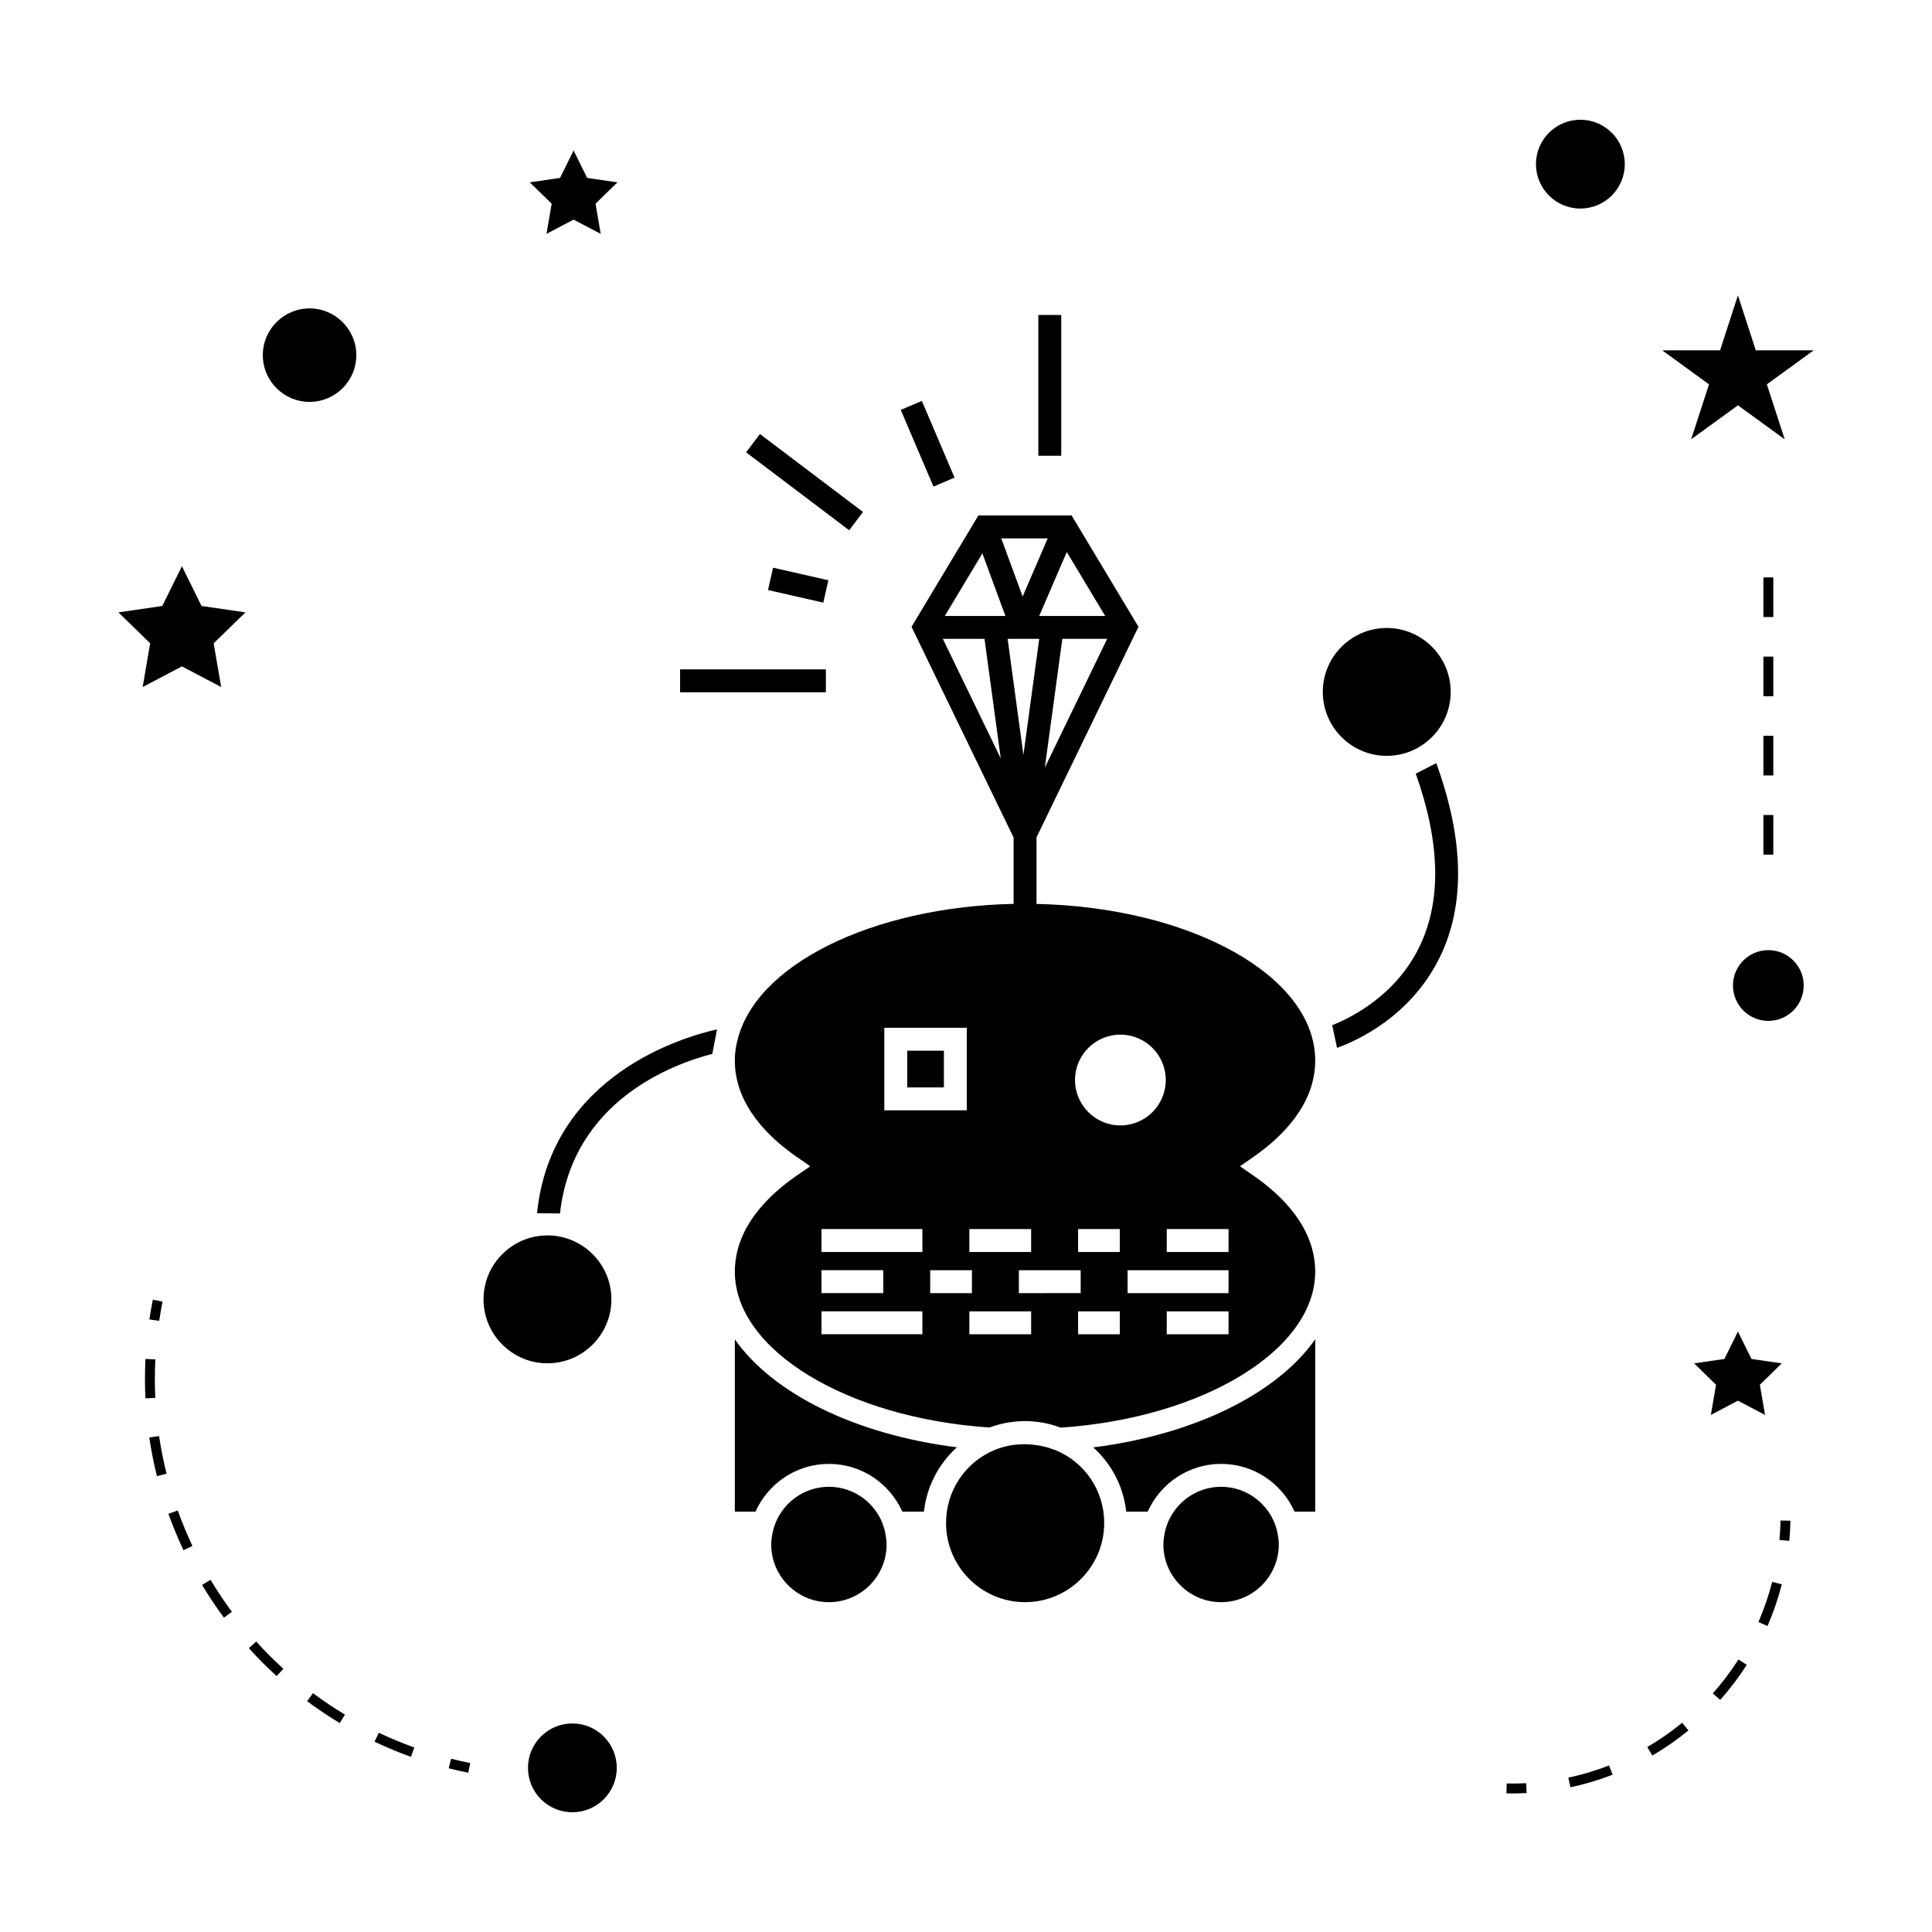<?xml version="1.0" encoding="UTF-8"?>
<!-- Uploaded to: SVG Repo, www.svgrepo.com, Generator: SVG Repo Mixer Tools -->
<svg fill="#000000" width="800px" height="800px" version="1.1" viewBox="144 144 512 512" xmlns="http://www.w3.org/2000/svg">
 <g>
  <path d="m307.45 612.5c0 6.5-5.269 11.766-11.766 11.766-6.5 0-11.766-5.266-11.766-11.766 0-6.496 5.266-11.766 11.766-11.766 6.496 0 11.766 5.269 11.766 11.766"/>
  <path d="m192.21 294.06-5.199 10.531-11.629 1.691 8.41 8.199-1.98 11.586 10.398-5.469 10.402 5.469-1.988-11.586 8.418-8.199-11.629-1.691z"/>
  <path d="m299.6 191.15-3.59-7.277-3.59 7.277-8.027 1.172 5.809 5.656-1.371 7.992 7.18-3.766 7.18 3.766-1.367-7.992 5.809-5.656z"/>
  <path d="m604.57 515.19 7.184 3.781-1.375-8 5.809-5.668-8.023-1.164-3.594-7.269-3.59 7.269-8.023 1.164 5.809 5.668-1.375 8z"/>
  <path d="m604.57 222.27-4.734 14.574h-15.32l12.391 9.012-4.731 14.562 12.395-9 12.395 9-4.734-14.562 12.398-9.012h-15.324z"/>
  <path d="m574.58 187.5c0 6.5-5.266 11.766-11.766 11.766-6.496 0-11.766-5.266-11.766-11.766 0-6.496 5.269-11.766 11.766-11.766 6.5 0 11.766 5.269 11.766 11.766"/>
  <path d="m622 405.17c0 5.176-4.195 9.375-9.371 9.375-5.176 0-9.375-4.199-9.375-9.375s4.199-9.371 9.375-9.371c5.176 0 9.371 4.195 9.371 9.371"/>
  <path d="m226.04 225.73c-6.832 0-12.391 5.562-12.391 12.387 0 6.84 5.559 12.391 12.391 12.391 6.832 0 12.391-5.559 12.391-12.391-0.008-6.824-5.566-12.387-12.391-12.387z"/>
  <path d="m262.91 612.62c1.711 0.43 3.438 0.82 5.184 1.172l0.52-2.57c-1.707-0.336-3.391-0.719-5.059-1.141z"/>
  <path d="m183.56 524.95c0.508 3.426 1.195 6.875 2.035 10.234l2.547-0.641c-0.824-3.281-1.496-6.641-1.988-9.977z"/>
  <path d="m243.26 605.57c3.133 1.484 6.383 2.84 9.645 4.008l0.887-2.473c-3.184-1.145-6.352-2.461-9.41-3.906z"/>
  <path d="m185.04 509.43c0-1.715 0.043-3.438 0.125-5.164l-2.617-0.133c-0.09 1.773-0.133 3.543-0.133 5.301 0 1.723 0.043 3.434 0.125 5.144l2.617-0.133c-0.078-1.668-0.117-3.336-0.117-5.016z"/>
  <path d="m209.95 580.78c2.312 2.57 4.797 5.062 7.367 7.398l1.77-1.938c-2.508-2.289-4.93-4.707-7.191-7.215z"/>
  <path d="m188.63 545.17c1.164 3.25 2.508 6.5 4 9.648l2.371-1.129c-1.453-3.066-2.766-6.234-3.898-9.398z"/>
  <path d="m197.55 564.02c1.777 2.969 3.731 5.894 5.793 8.68l2.109-1.559c-2.012-2.723-3.914-5.574-5.652-8.477z"/>
  <path d="m225.38 594.82c2.793 2.078 5.711 4.039 8.676 5.82l1.355-2.258c-2.891-1.73-5.734-3.641-8.461-5.668z"/>
  <path d="m187.07 488.95-2.57-0.516c-0.348 1.742-0.656 3.484-0.914 5.231l2.594 0.383c0.258-1.691 0.555-3.394 0.891-5.098z"/>
  <path d="m615.57 552.1 2.613 0.242c0.164-1.762 0.262-3.543 0.301-5.336l-2.625-0.051c-0.039 1.727-0.137 3.441-0.289 5.144z"/>
  <path d="m597.91 592.76 1.961 1.742c2.586-2.914 4.953-6.039 7.043-9.301l-2.211-1.418c-2.008 3.144-4.293 6.168-6.793 8.977z"/>
  <path d="m580.55 606.98 1.324 2.266c3.352-1.957 6.574-4.203 9.582-6.664l-1.664-2.031c-2.902 2.383-6.008 4.547-9.242 6.43z"/>
  <path d="m610 573.86 2.41 1.043c1.547-3.562 2.824-7.277 3.785-11.043l-2.547-0.645c-0.93 3.629-2.156 7.207-3.648 10.645z"/>
  <path d="m559.63 615.09 0.547 2.566c3.793-0.809 7.551-1.93 11.184-3.344l-0.949-2.441c-3.492 1.359-7.125 2.441-10.781 3.219z"/>
  <path d="m543.28 616.64-0.051 2.625c0.504 0.012 1.008 0.016 1.512 0.016 1.285 0 2.562-0.031 3.832-0.105l-0.133-2.613c-1.715 0.09-3.426 0.125-5.16 0.078z"/>
  <path d="m611.32 339h2.625v10.496h-2.625z"/>
  <path d="m611.32 297.02h2.625v10.496h-2.625z"/>
  <path d="m611.32 359.99h2.625v10.496h-2.625z"/>
  <path d="m611.32 318.01h2.625v10.496h-2.625z"/>
  <path d="m376.21 544.6c-2.762-3.969-7.344-6.582-12.531-6.582-5.191 0-9.773 2.613-12.539 6.582-1.242 1.785-2.098 3.84-2.488 6.07-0.152 0.859-0.27 1.73-0.27 2.633 0 8.43 6.859 15.289 15.293 15.289 8.43 0 15.281-6.859 15.281-15.289 0-0.902-0.109-1.773-0.27-2.633-0.383-2.231-1.234-4.285-2.477-6.07z"/>
  <path d="m423.55 528.23s-0.004-0.004-0.012-0.004h-0.004-0.004c-0.172-0.074-0.355-0.102-0.535-0.164-1.027-0.387-2.082-0.668-3.148-0.891-0.5-0.105-0.996-0.168-1.5-0.234-0.578-0.082-1.164-0.137-1.746-0.168-0.539-0.027-1.074-0.043-1.617-0.027-1.16 0.043-2.312 0.121-3.453 0.348-1.285 0.246-2.562 0.621-3.805 1.105-7.894 3.223-13.016 10.848-13.016 19.414 0 11.57 9.395 20.98 20.934 20.98 11.566 0 20.98-9.41 20.98-20.98 0-8.57-5.133-16.168-13.074-19.379z"/>
  <path d="m338.74 498.95v45.648h5.469c3.348-7.441 10.789-12.652 19.465-12.652 8.668 0 16.113 5.211 19.461 12.652h5.719c0.738-6.664 3.879-12.668 8.742-17.047-27.066-3.402-48.805-14.297-58.855-28.602z"/>
  <path d="m480.14 544.6c-2.766-3.969-7.344-6.582-12.531-6.582-5.191 0-9.773 2.613-12.539 6.582-1.242 1.785-2.098 3.84-2.492 6.07-0.148 0.859-0.27 1.73-0.27 2.633 0 8.43 6.863 15.289 15.297 15.289 8.43 0 15.289-6.859 15.289-15.289 0-0.902-0.117-1.773-0.27-2.633-0.383-2.231-1.238-4.285-2.484-6.07z"/>
  <path d="m384.42 422.45h9.723v9.73h-9.723z"/>
  <path d="m433.71 527.58c4.863 4.356 8.016 10.355 8.754 17.016h5.684c3.348-7.441 10.797-12.652 19.465-12.652s16.117 5.211 19.461 12.652h5.473v-45.668c-10.039 14.305-31.77 25.215-58.836 28.652z"/>
  <path d="m306.03 488.34c0-9.34-7.606-16.945-16.945-16.945-9.34 0-16.945 7.598-16.945 16.945s7.606 16.949 16.945 16.949c9.344 0 16.945-7.606 16.945-16.949z"/>
  <path d="m511.5 344.31c9.348 0 16.945-7.598 16.945-16.945 0-9.34-7.606-16.945-16.945-16.945s-16.945 7.606-16.945 16.945c-0.004 9.34 7.602 16.945 16.945 16.945z"/>
  <path d="m338.74 481v0.016c0 0.016 0.004 0.027 0.004 0.043 0.043 20.66 29.578 38.699 67.406 41.238 0.121-0.043 0.25-0.059 0.371-0.105 1.379-0.484 2.781-0.875 4.191-1.133 0.141-0.031 0.289-0.035 0.43-0.062 1.457-0.246 2.922-0.383 4.383-0.387 0.035 0 0.078-0.012 0.117-0.012 0.012 0 0.02 0.004 0.035 0.004 1.516 0 3.027 0.148 4.512 0.402 0.137 0.027 0.277 0.035 0.41 0.062 1.422 0.27 2.816 0.668 4.188 1.164 0.117 0.043 0.246 0.059 0.363 0.105 37.844-2.586 67.391-20.668 67.391-41.324 0-11.703-8.879-20.293-16.332-25.441l-3.606-2.492 3.602-2.508c7.453-5.176 16.336-13.809 16.336-25.531 0-22.367-32.875-40.613-73.855-41.492v-17.645l27.023-55.793-17.719-29.508h-24.707l-17.719 29.508 27.043 55.828v17.602c-37.508 0.797-68.742 16.223-73.266 36.551-0.41 1.602-0.605 3.227-0.605 4.945 0 11.734 8.906 20.363 16.375 25.531l3.617 2.508-3.625 2.5c-7.465 5.137-16.355 13.715-16.363 25.426zm78.523 16.598h-16.375v-6.07h16.375zm-26.75-10.902v-6.07h11.059v6.07zm50.246 10.902h-11.051v-6.07h11.051zm0-21.809h-11.051v-6.07h11.051zm28.816 21.809h-16.375v-6.07h16.375zm0-10.902h-26.75v-6.07h26.75zm-16.375-16.977h16.375v6.07h-16.375zm-12.285-51.531c6.633 0 12.027 5.394 12.027 12.027 0 6.641-5.394 12.035-12.027 12.035-6.633 0-12.027-5.394-12.027-12.035-0.008-6.633 5.394-12.027 12.027-12.027zm-10.527 62.43v6.07l-16.379 0.004v-6.07zm-9.5-133.2 4.641-34.113h11.883zm16-40.184h-17.488l7.309-16.949zm-15.234-20.555-6.644 15.402-5.664-15.402zm-27.793 26.625h11.043l4.309 31.688zm0.52-6.07 9.961-16.59 6.098 16.59zm16.652 6.07h8.371l-4.188 30.758zm-10.148 156.41h16.375v6.07h-16.375zm-22.535-53.34h21.867v21.875h-21.867zm-16.648 53.34h26.742v6.07h-26.742zm0 10.898h16.379v6.07h-16.379zm0 10.902h26.742v6.07h-26.742z"/>
  <path d="m419.17 227.47h6.07v37.309h-6.07z"/>
  <path d="m324.23 321.39h38.637v6.07h-38.637z"/>
  <path d="m345.39 259.02 27.309 20.652-3.664 4.848-27.309-20.652z"/>
  <path d="m391.38 272.95-8.664-20.32 5.586-2.383 8.664 20.32z"/>
  <path d="m347.53 300.37 1.348-5.926 14.652 3.332-1.348 5.926z"/>
  <path d="m519.19 349.03c6.535 18.348 6.887 33.855 0.871 46.074-6.324 12.848-18.094 18.637-23.012 20.578l1.281 6.019c5.176-1.867 19.422-8.238 27.137-23.832 6.891-13.934 6.543-31.309-0.84-51.625z"/>
  <path d="m286.32 465.5 6.078 0.09c3.348-29.926 30.004-39.633 40.367-42.293l1.25-6.504c-8.574 1.902-43.938 11.984-47.695 48.707z"/>
 </g>
</svg>